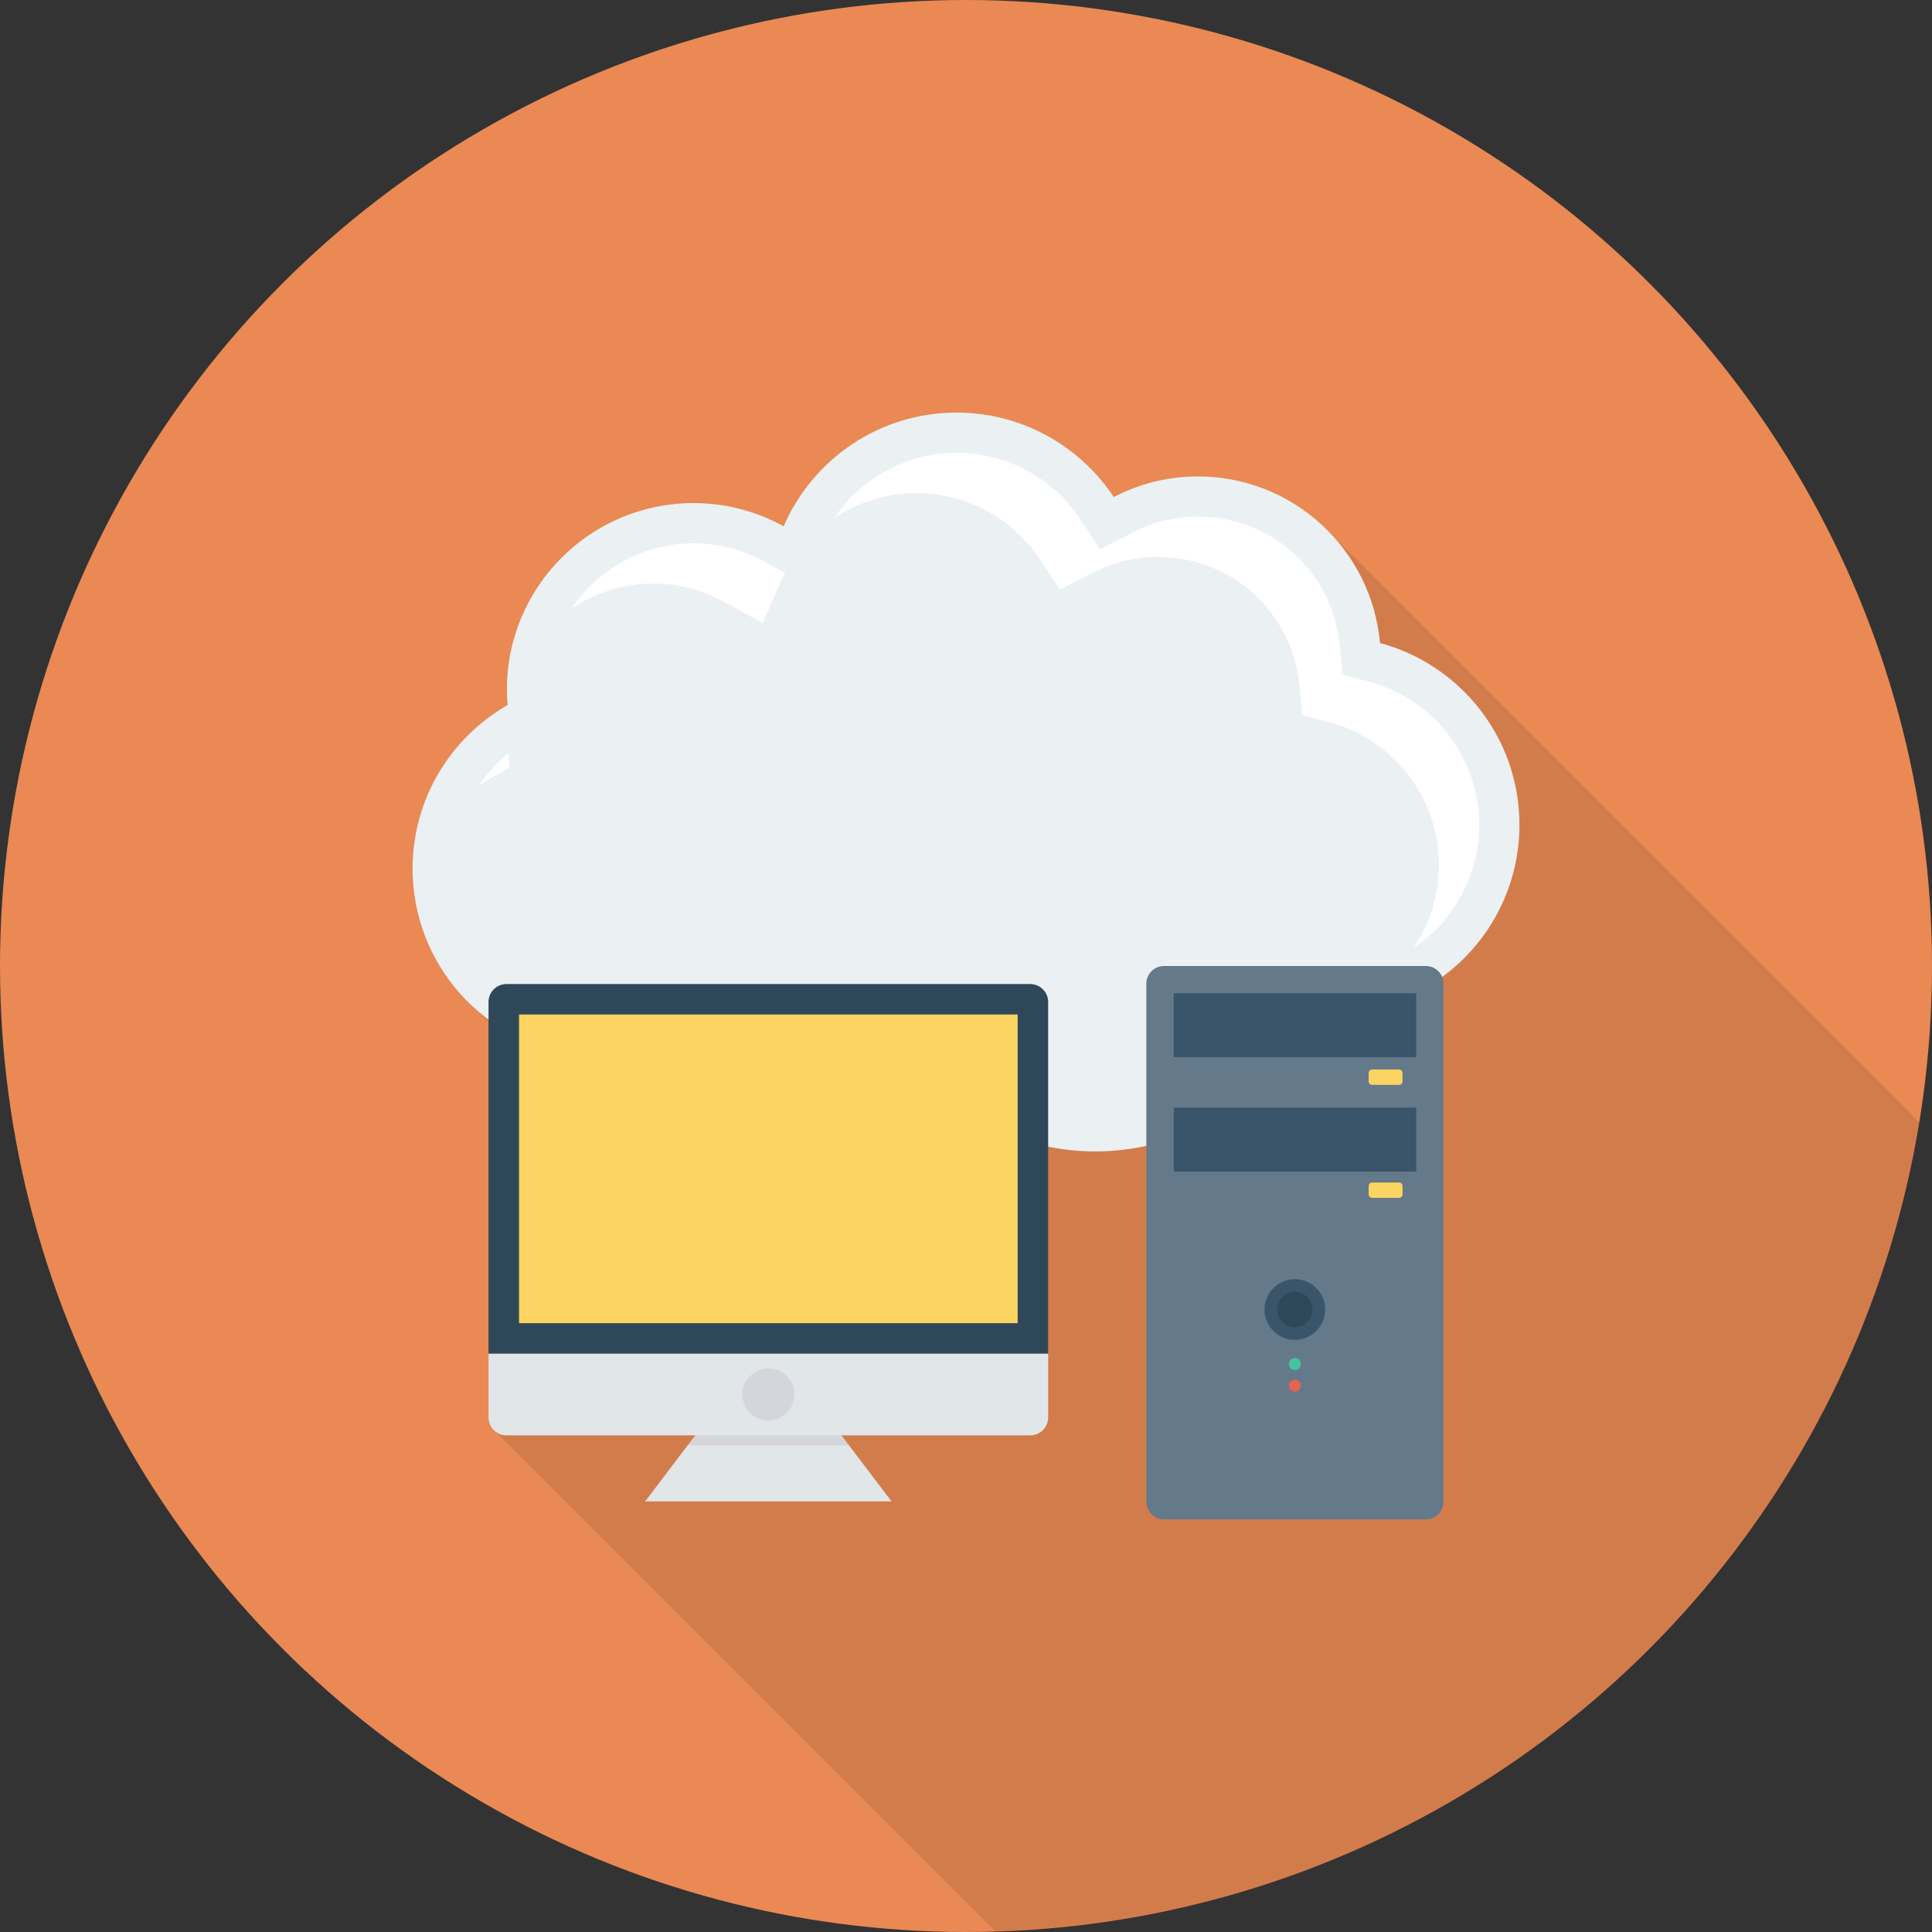<?xml version="1.0" encoding="iso-8859-1"?>
<!-- Generator: Adobe Illustrator 19.0.0, SVG Export Plug-In . SVG Version: 6.00 Build 0)  -->
<svg version="1.1" id="Layer_1" xmlns="http://www.w3.org/2000/svg" xmlns:xlink="http://www.w3.org/1999/xlink" x="0px" y="0px"
	 viewBox="0 0 491.52 491.52" style="enable-background:new 0 0 491.52 491.52;" xml:space="preserve">
<rect x="0" y="0" width="491.52" height="491.52" fill="#333333" stroke="none"/>
<circle style="fill:#EA8953;" cx="245.76" cy="245.76" r="245.76"/>
<path style="opacity:0.1;enable-background:new    ;" d="M304.742,121.183c-7.731,0-15.002,1.945-21.402,5.273
	c-8.602-12.953-23.296-21.505-39.987-21.505c-19.712,0-36.608,11.93-43.981,28.929c-6.81-3.738-14.592-5.889-22.938-5.889
	c-26.214,0-47.514,21.249-47.514,47.514c0,1.28,0.102,2.56,0.205,3.84c-14.438,8.295-24.166,23.809-24.166,41.627
	c0,13.209,5.376,25.139,14.029,33.791l1.485,1.485l3.789,3.788v100.557c0,1.178,0.461,2.253,1.229,3.071l127.667,127.668
	c118.852-3.523,216.487-91.367,235.113-205.808L339.302,136.594C330.803,127.122,318.464,121.183,304.742,121.183z"/>
<path style="fill:#EBF0F3;" d="M351.082,163.586c-2.11-23.754-22.036-42.385-46.339-42.385c-7.721,0-14.987,1.91-21.398,5.238
	c-8.589-12.939-23.277-21.479-39.971-21.479c-19.719,0-36.642,11.91-44.012,28.92c-6.796-3.751-14.602-5.898-22.914-5.898
	c-26.236,0-47.504,21.268-47.504,47.505c0,1.309,0.092,2.595,0.196,3.877c-14.433,8.266-24.18,23.788-24.18,41.613
	c0,24.563,18.475,44.781,42.282,47.593c10.922,14.757,28.403,24.367,48.173,24.367c16.176,0,30.827-6.435,41.613-16.848
	c10.785,10.413,25.437,16.848,41.613,16.848c24.369,0,45.299-14.562,54.678-35.438c1.736,0.19,3.495,0.306,5.282,0.306
	c26.487,0,47.959-21.472,47.959-47.959C386.56,187.684,371.507,169.086,351.082,163.586z"/>
<g>
	<path style="fill:#FFFFFF;" d="M123.992,198.489l5.645-3.235l-0.295-3.607c-2.98,2.4-5.525,5.231-7.631,8.358
		C122.467,199.495,123.192,198.946,123.992,198.489z"/>
	<path style="fill:#FFFFFF;" d="M166.207,148.464c6.28,0,12.49,1.597,17.965,4.622l9.865,5.448l4.48-10.343
		c0.361-0.834,0.835-1.59,1.25-2.387l-5.355-2.957c-5.475-3.025-11.685-4.622-17.965-4.622c-12.887,0-24.262,6.578-30.957,16.548
		C151.418,150.792,158.545,148.464,166.207,148.464z"/>
	<path style="fill:#FFFFFF;" d="M316.787,256.754l-3.05,6.792c-1.499,3.338-3.438,6.369-5.566,9.231
		c5.518-4.101,10.179-9.326,13.649-15.475L316.787,256.754z"/>
	<path style="fill:#FFFFFF;" d="M348.417,173.473l-6.9-1.86l-0.635-7.122c-1.675-18.84-17.21-33.05-36.14-33.05
		c-5.845,0-11.455,1.375-16.675,4.085l-8.165,4.237l-5.085-7.662c-7.025-10.583-18.78-16.9-31.445-16.9
		c-12.641,0-24.194,6.361-31.132,16.579c6.066-4.043,13.288-6.339,20.892-6.339c12.665,0,24.42,6.318,31.445,16.9l5.085,7.662
		l8.165-4.237c5.22-2.71,10.83-4.085,16.675-4.085c18.93,0,34.465,14.21,36.14,33.05l0.635,7.122l6.9,1.86
		c16.43,4.425,27.905,19.38,27.905,36.372c0,7.788-2.372,15.031-6.432,21.047c10.05-6.782,16.672-18.275,16.672-31.287
		C376.322,192.853,364.847,177.898,348.417,173.473z"/>
</g>
<path style="fill:#64798A;" d="M362.743,245.76h-66.612c-2.482,0-4.493,2.012-4.493,4.493v131.815c0,2.481,2.011,4.492,4.493,4.492
	h66.612c2.481,0,4.493-2.011,4.493-4.492V250.253C367.235,247.772,365.224,245.76,362.743,245.76z"/>
<g>
	<rect x="298.604" y="252.708" style="fill:#3A556A;" width="61.696" height="16.261"/>
	<rect x="298.604" y="281.789" style="fill:#3A556A;" width="61.696" height="16.261"/>
</g>
<g>
	<path style="fill:#FCD462;" d="M355.945,272.096h-6.874c-0.48,0-0.868,0.389-0.868,0.868v2.17c0,0.48,0.388,0.868,0.868,0.868
		h6.874c0.48,0,0.868-0.389,0.868-0.868v-2.17C356.814,272.485,356.425,272.096,355.945,272.096z"/>
	<path style="fill:#FCD462;" d="M355.945,300.844h-6.874c-0.48,0-0.868,0.389-0.868,0.868v2.17c0,0.48,0.388,0.868,0.868,0.868
		h6.874c0.48,0,0.868-0.389,0.868-0.868v-2.17C356.814,301.233,356.425,300.844,355.945,300.844z"/>
</g>
<circle style="fill:#3A556A;" cx="329.421" cy="333.158" r="7.721"/>
<circle style="fill:#2F4859;" cx="329.421" cy="333.158" r="4.511"/>
<circle style="fill:#E56353;" cx="329.421" cy="352.522" r="1.531"/>
<circle style="fill:#44C4A1;" cx="329.421" cy="347.018" r="1.531"/>
<polygon style="fill:#D5D6DB;" points="213.258,364.103 177.689,364.103 175.015,367.628 215.932,367.628 "/>
<path style="fill:#2F4859;" d="M266.662,254.913c0-2.519-2.042-4.561-4.561-4.561H128.846c-2.52,0-4.561,2.042-4.561,4.561v89.498
	h142.378V254.913z"/>
<rect x="132.05" y="258.099" style="fill:#FCD462;" width="126.848" height="78.525"/>
<g>
	<path style="fill:#E1E6E9;" d="M124.284,344.41v16.199c0,2.519,2.042,4.561,4.561,4.561h133.256c2.519,0,4.561-2.042,4.561-4.561
		V344.41H124.284z"/>
	<polygon style="fill:#E1E6E9;" points="175.015,367.628 164.134,381.969 226.813,381.969 215.932,367.628 	"/>
</g>
<circle style="fill:#D5D6DB;" cx="195.482" cy="354.765" r="6.62"/>
<g>
</g>
<g>
</g>
<g>
</g>
<g>
</g>
<g>
</g>
<g>
</g>
<g>
</g>
<g>
</g>
<g>
</g>
<g>
</g>
<g>
</g>
<g>
</g>
<g>
</g>
<g>
</g>
<g>
</g>
</svg>

